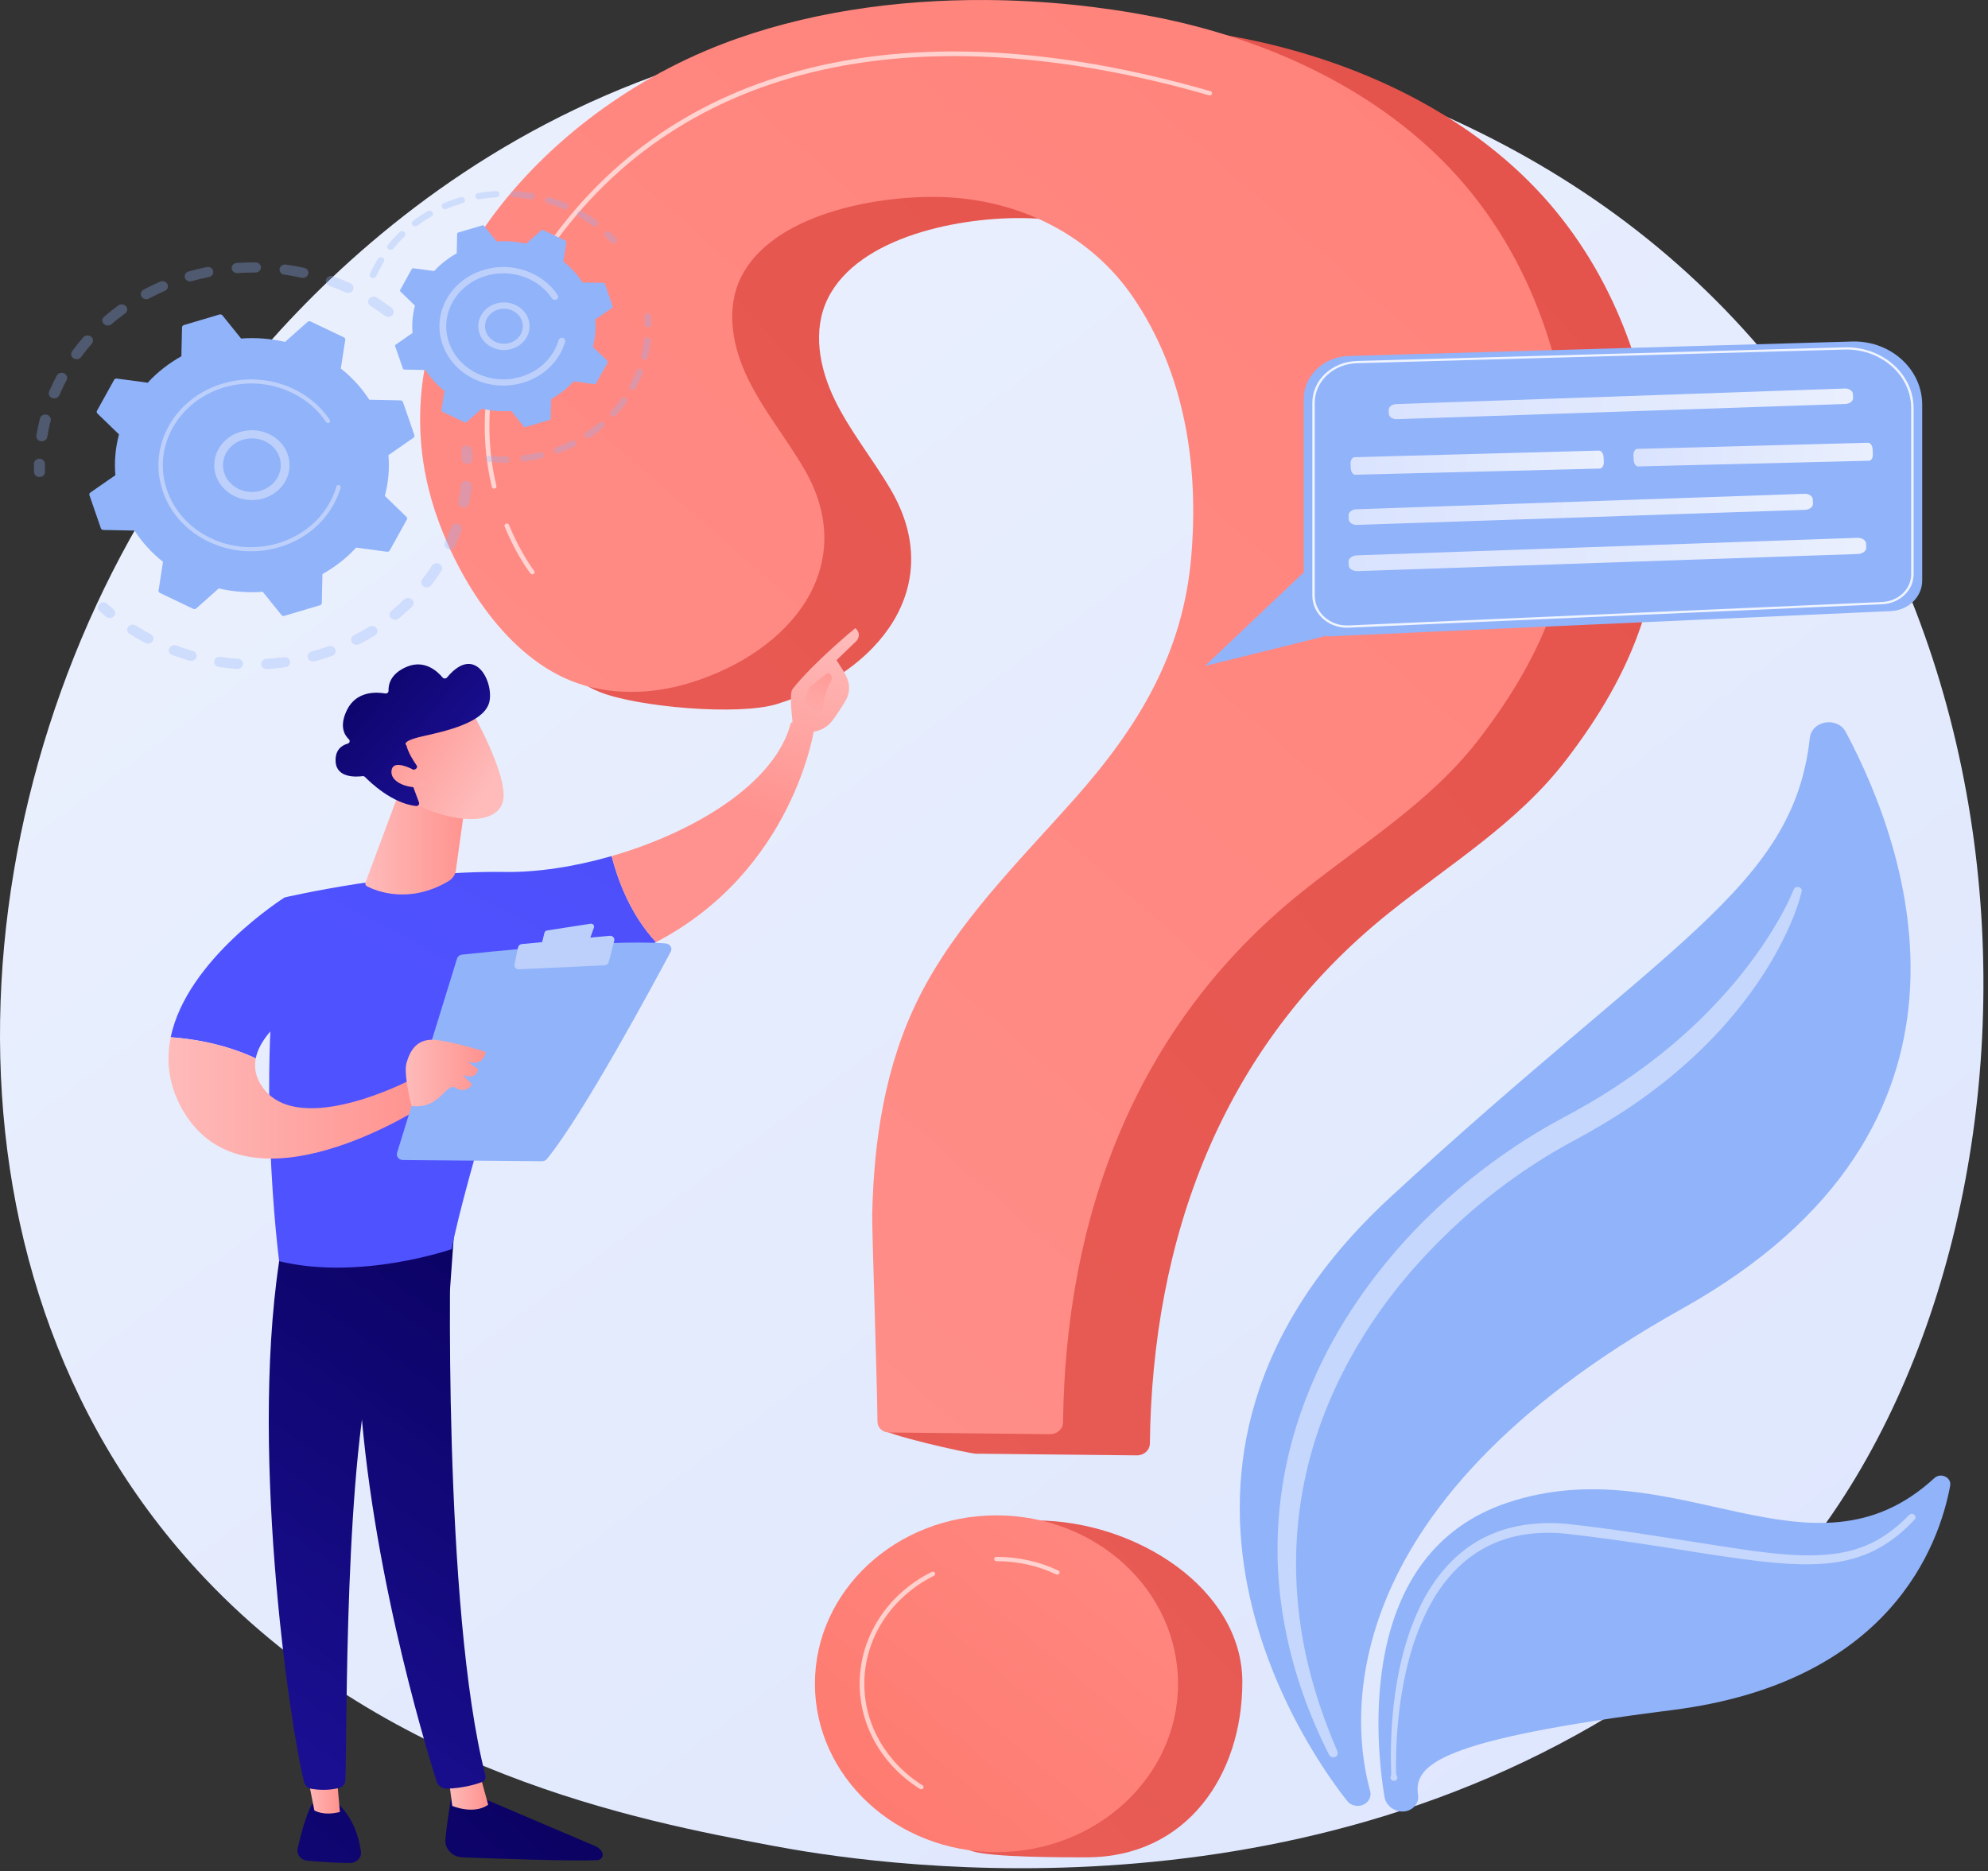 <svg xmlns="http://www.w3.org/2000/svg" width="273" height="257" viewBox="0 0 273 257" fill="none"><rect x="0" y="0" width="273" height="257" fill="#333333" stroke="none"/><path d="M240.802 220.866C235.209 226.327 229.917 229.849 225.735 232.632C176.587 265.339 118.432 255.805 106.072 253.477C87.821 250.039 52.541 243.393 27.035 215.573C-11.554 173.483 -5.545 107.172 24.387 63.399C29.862 55.392 58.783 10.953 117.565 3.826C153.139 -0.487 194.607 8.212 224.637 31.547C287.673 80.529 283.185 179.482 240.802 220.866Z" fill="url(#paint0_linear_514_16590)"></path><path d="M186.2 247.991C185.726 247.931 185.303 247.7 185.018 247.344C180.87 242.159 150.706 201.58 190.85 164.488C228.959 129.276 246.233 122.046 248.53 101.357C248.799 98.941 252.32 98.361 253.479 100.539C262.138 116.817 275.629 154.802 230.983 179.734C181.733 207.236 185.769 237.384 188.151 245.952C188.466 247.084 187.449 248.149 186.2 247.991Z" fill="#91B3FA"></path><path d="M192.309 248.762C191.188 248.621 190.3 247.819 190.128 246.783C188.952 239.726 186.065 213.359 207.009 206.367C230.064 198.67 248.678 218.585 265.626 202.997C266.518 202.177 268.017 202.892 267.804 204.04C266.295 212.183 259.577 231.043 229.684 234.838C197.688 238.9 194.087 242.304 194.733 246.527C194.933 247.829 193.714 248.94 192.309 248.762Z" fill="#91B3FA"></path><path opacity="0.47" d="M247.416 122.45C247.025 123.986 246.506 125.426 245.885 126.855C245.276 128.283 244.575 129.676 243.811 131.039C242.297 133.773 240.481 136.36 238.492 138.824C234.487 143.74 229.643 148.059 224.303 151.721C221.639 153.541 218.792 155.215 215.978 156.727C213.237 158.201 210.601 159.85 208.075 161.636C203.02 165.208 198.437 169.353 194.39 173.897C186.327 182.993 180.605 193.969 178.721 205.656C177.759 211.486 177.748 217.456 178.614 223.334C179.469 229.221 181.278 234.985 183.664 240.542C183.793 240.838 183.638 241.175 183.319 241.295C183.012 241.41 182.662 241.278 182.521 241.005C179.732 235.513 177.648 229.675 176.494 223.646C175.904 220.635 175.555 217.576 175.456 214.506C175.376 211.437 175.516 208.354 175.933 205.3C176.734 199.185 178.594 193.195 181.273 187.556C183.959 181.914 187.508 176.645 191.653 171.838C195.797 167.025 200.605 162.718 205.862 158.956C208.495 157.079 211.249 155.342 214.124 153.782C216.938 152.284 219.609 150.763 222.197 149.031C227.362 145.609 232.134 141.659 236.24 137.151C238.319 134.917 240.201 132.526 241.921 130.033C243.607 127.535 245.182 124.9 246.316 122.175L246.331 122.139C246.444 121.867 246.774 121.732 247.067 121.837C247.336 121.933 247.481 122.198 247.416 122.45Z" fill="white"></path><path opacity="0.47" d="M190.98 243.977C191.078 243.721 191.047 243.484 191.038 243.24L191.014 242.513L190.996 241.059C190.998 240.09 191.02 239.121 191.066 238.153C191.159 236.217 191.336 234.283 191.616 232.359C192.185 228.518 193.124 224.687 194.796 221.079C196.449 217.496 198.953 214.071 202.587 211.834C204.398 210.736 206.44 209.954 208.556 209.557C210.671 209.143 212.844 209.082 214.969 209.255C223.298 210.151 231.461 211.632 239.647 212.835C243.724 213.398 247.858 213.902 251.861 213.394C252.856 213.259 253.836 213.058 254.788 212.774C255.73 212.469 256.656 212.112 257.52 211.642C259.261 210.72 260.792 209.46 262.159 208.061L262.164 208.057C262.352 207.864 262.673 207.85 262.881 208.024C263.085 208.197 263.103 208.489 262.923 208.682C261.537 210.162 259.953 211.53 258.102 212.561C257.183 213.084 256.192 213.493 255.181 213.841C254.16 214.168 253.111 214.405 252.053 214.57C247.79 215.15 243.564 214.657 239.44 214.133C235.304 213.587 231.22 212.876 227.122 212.261C223.037 211.644 218.904 211.048 214.835 210.605C212.827 210.425 210.796 210.469 208.838 210.835C206.877 211.186 205.002 211.888 203.325 212.885C199.943 214.882 197.49 218.06 195.824 221.5C194.138 224.958 193.137 228.701 192.502 232.478C192.189 234.37 191.975 236.278 191.845 238.192C191.781 239.148 191.74 240.107 191.719 241.065L191.709 242.503L191.719 243.221C191.726 243.459 191.714 243.703 191.84 243.929C191.96 244.143 191.87 244.407 191.639 244.518C191.407 244.629 191.123 244.546 191.003 244.331C190.941 244.22 190.935 244.095 190.977 243.985L190.98 243.977Z" fill="white"></path><path d="M147.464 2.913C134.915 2.822 122.258 4.667 111.059 8.977C84.991 19.009 62.867 45.553 71.525 72.667C74.338 81.475 72.86 91.192 82.32 95.019C87.439 97.091 101.379 98.323 106.679 96.691C120.765 92.353 130.025 80.481 122.364 67.315C119.91 63.099 116.735 59.247 114.616 54.878C112.497 50.508 111.532 45.322 113.692 40.969C117.932 32.426 132.017 29.71 141.151 29.966C151.931 30.269 161.7 35.215 167.501 43.699C174.732 54.273 176.564 67.134 175.505 79.408C174.373 92.541 168.403 102.571 159.455 112.646C151.751 121.321 143.268 129.647 138.147 139.833C133.447 149.183 131.911 159.544 131.698 169.774C131.657 171.757 121.026 190.442 121.072 196.151C121.078 196.957 133.129 199.629 133.999 199.638C138.536 199.685 151.388 199.818 156.118 199.867C157.091 199.877 157.893 199.156 157.904 198.254C158.24 170.481 167.451 144.003 190.766 125.35C199.25 118.563 208.387 113.036 214.983 104.47C224.386 92.26 229.024 80.244 227.686 65.175C226.463 51.412 221.577 37.642 211.905 26.964C201.509 15.487 186.294 8.32 170.48 5.227C163.106 3.785 155.306 2.971 147.464 2.913Z" fill="url(#paint1_linear_514_16590)"></path><path d="M170.605 231.001C170.605 243.772 162.972 255.071 149.203 255.071C146.228 255.071 136.111 255.096 133.467 254.21C123.868 250.993 123.833 244.154 123.833 234.141C123.833 221.37 128.483 208.81 142.252 208.81C156.022 208.81 170.605 218.23 170.605 231.001Z" fill="url(#paint2_linear_514_16590)"></path><path d="M135.54 0.003C122.991 -0.089 110.334 1.757 99.135 6.067C73.067 16.099 50.944 42.643 59.601 69.757C62.414 78.564 68.916 89.651 78.377 93.479C83.496 95.55 89.455 95.413 94.755 93.781C108.842 89.443 118.101 77.571 110.44 64.405C107.986 60.189 104.811 56.337 102.692 51.968C100.574 47.598 99.608 42.411 101.768 38.059C106.008 29.516 120.093 26.8 129.227 27.056C140.008 27.359 149.776 32.304 155.578 40.788C162.808 51.362 164.64 64.224 163.582 76.498C162.449 89.631 156.479 99.661 147.531 109.736C139.827 118.41 131.344 126.737 126.224 136.922C121.523 146.273 119.987 156.634 119.775 166.864C119.733 168.846 120.453 189.552 120.499 195.26C120.505 196.067 121.206 196.718 122.075 196.727C126.612 196.775 139.464 196.908 144.194 196.957C145.167 196.967 145.969 196.246 145.98 195.343C146.317 167.571 155.527 141.092 178.843 122.44C187.326 115.653 196.463 110.126 203.06 101.56C212.462 89.35 217.101 77.334 215.762 62.265C214.539 48.502 209.653 34.732 199.981 24.054C189.585 12.577 174.37 5.41 158.556 2.317C151.182 0.875 143.382 0.061 135.54 0.003Z" fill="url(#paint3_linear_514_16590)"></path><path d="M136.84 254.355C150.61 254.355 161.772 244.002 161.772 231.231C161.772 218.46 150.61 208.107 136.84 208.107C123.071 208.107 111.908 218.46 111.908 231.231C111.908 244.002 123.071 254.355 136.84 254.355Z" fill="url(#paint4_linear_514_16590)"></path><path opacity="0.63" d="M67.853 67.101C67.707 67.101 67.574 67.007 67.541 66.868C65.794 59.551 65.537 48.093 74.238 35.058C82.729 22.335 94.641 13.822 109.641 9.756C125.676 5.409 144.714 6.339 166.227 12.522C166.395 12.57 166.49 12.737 166.438 12.893C166.385 13.05 166.205 13.138 166.037 13.089C124.707 1.211 92.299 9.124 74.781 35.37C66.195 48.235 66.444 59.53 68.166 66.74C68.204 66.9 68.095 67.058 67.923 67.094C67.9 67.098 67.876 67.101 67.853 67.101Z" fill="white"></path><path opacity="0.63" d="M73.098 78.874C73 78.874 72.903 78.831 72.84 78.752C72.764 78.656 70.967 76.353 69.296 72.298C69.234 72.145 69.316 71.974 69.481 71.915C69.645 71.857 69.831 71.933 69.894 72.086C71.532 76.061 73.338 78.379 73.357 78.402C73.461 78.534 73.429 78.72 73.287 78.816C73.23 78.855 73.164 78.874 73.098 78.874Z" fill="white"></path><path opacity="0.63" d="M145.183 216.244C145.134 216.244 145.085 216.233 145.039 216.211C142.484 215.01 139.725 214.4 136.84 214.4C136.664 214.4 136.521 214.267 136.521 214.103C136.521 213.939 136.664 213.807 136.84 213.807C139.827 213.807 142.683 214.438 145.328 215.682C145.486 215.756 145.548 215.935 145.469 216.081C145.412 216.184 145.3 216.244 145.183 216.244Z" fill="white"></path><path opacity="0.63" d="M126.515 245.731C126.454 245.731 126.391 245.714 126.337 245.68C121.15 242.43 118.054 237.029 118.054 231.231C118.054 224.804 121.849 218.919 127.958 215.873C128.114 215.795 128.308 215.85 128.392 215.994C128.475 216.139 128.417 216.319 128.262 216.396C122.36 219.338 118.693 225.023 118.693 231.231C118.693 236.831 121.685 242.049 126.695 245.188C126.841 245.28 126.88 245.464 126.781 245.6C126.719 245.685 126.618 245.731 126.515 245.731Z" fill="white"></path><g opacity="0.3"><path d="M53.906 43.262C53.643 43.563 53.168 43.609 52.844 43.366C52.215 42.893 51.554 42.439 50.881 42.016C50.54 41.801 50.448 41.374 50.671 41.055C50.674 41.051 50.676 41.048 50.679 41.044C50.913 40.724 51.382 40.64 51.727 40.857C52.436 41.303 53.132 41.781 53.794 42.278C54.097 42.505 54.16 42.906 53.952 43.202C53.938 43.223 53.923 43.243 53.906 43.262ZM47.448 40.164C46.719 39.83 45.967 39.522 45.213 39.248C44.826 39.107 44.634 38.701 44.786 38.341C44.94 37.98 45.376 37.804 45.764 37.945C46.557 38.233 47.349 38.558 48.116 38.909C48.49 39.08 48.643 39.5 48.459 39.846C48.445 39.871 48.43 39.896 48.414 39.919C48.209 40.212 47.795 40.323 47.448 40.164ZM41.427 38.146C40.638 37.972 39.831 37.827 39.028 37.716C38.616 37.659 38.332 37.303 38.393 36.921C38.455 36.539 38.839 36.275 39.251 36.332C40.096 36.449 40.946 36.601 41.777 36.785C42.182 36.875 42.432 37.252 42.336 37.628C42.315 37.708 42.28 37.782 42.235 37.847C42.066 38.088 41.746 38.217 41.427 38.146ZM35.07 37.428C34.258 37.422 33.436 37.448 32.627 37.506C32.211 37.535 31.849 37.247 31.817 36.862C31.785 36.477 32.096 36.141 32.511 36.111C33.363 36.05 34.228 36.022 35.083 36.029C35.499 36.032 35.834 36.348 35.831 36.734C35.829 36.873 35.785 37.001 35.709 37.109C35.574 37.303 35.337 37.43 35.07 37.428ZM28.699 38.042C27.907 38.202 27.112 38.397 26.335 38.619C25.937 38.733 25.514 38.527 25.391 38.157C25.268 37.788 25.491 37.396 25.889 37.282C26.707 37.048 27.544 36.843 28.377 36.675C28.784 36.592 29.186 36.831 29.275 37.209C29.32 37.399 29.276 37.588 29.17 37.739C29.066 37.889 28.901 38.001 28.699 38.042ZM22.633 39.947C21.898 40.267 21.169 40.619 20.466 40.995C20.105 41.189 19.644 41.074 19.436 40.739C19.228 40.404 19.351 39.976 19.712 39.783C20.452 39.387 21.22 39.016 21.993 38.68C22.37 38.516 22.819 38.667 22.996 39.017C23.111 39.244 23.083 39.499 22.945 39.696C22.871 39.801 22.765 39.89 22.633 39.947ZM5.628 60.6C5.216 60.543 4.933 60.186 4.995 59.804C5.122 59.021 5.288 58.233 5.488 57.461C5.586 57.085 5.993 56.854 6.398 56.944C6.803 57.034 7.053 57.412 6.956 57.788C6.766 58.521 6.608 59.269 6.487 60.013C6.47 60.115 6.431 60.208 6.374 60.289C6.218 60.512 5.931 60.643 5.628 60.6ZM17.177 43.051C16.538 43.513 15.912 44.007 15.318 44.519C15.012 44.782 14.535 44.766 14.251 44.483C13.968 44.2 13.987 43.758 14.291 43.494C14.917 42.955 15.575 42.434 16.249 41.947C16.578 41.709 17.052 41.764 17.308 42.069C17.511 42.31 17.516 42.637 17.346 42.88C17.302 42.944 17.245 43.002 17.177 43.051ZM7.172 54.672C6.785 54.53 6.594 54.123 6.747 53.764C7.06 53.028 7.412 52.294 7.792 51.583C7.975 51.236 8.429 51.096 8.803 51.267C9.176 51.439 9.329 51.859 9.144 52.205C8.783 52.88 8.448 53.578 8.151 54.278C8.132 54.322 8.108 54.364 8.081 54.403C7.89 54.676 7.511 54.796 7.172 54.672ZM12.606 47.206C12.095 47.79 11.604 48.401 11.147 49.024C10.913 49.344 10.444 49.427 10.099 49.209C9.759 48.995 9.668 48.568 9.891 48.25C9.893 48.246 9.896 48.242 9.9 48.237C10.38 47.581 10.897 46.938 11.435 46.324C11.698 46.024 12.173 45.978 12.497 46.222C12.799 46.45 12.861 46.849 12.654 47.146C12.639 47.166 12.623 47.187 12.606 47.206Z" fill="#91B3FA"></path><path d="M6.059 65.195C6.14 65.079 6.185 64.94 6.18 64.792C6.168 64.431 6.164 64.065 6.167 63.702C6.171 63.315 5.837 62.999 5.42 62.995C5.003 62.992 4.662 63.302 4.659 63.689C4.655 64.071 4.659 64.456 4.672 64.836C4.685 65.222 5.033 65.526 5.45 65.513C5.707 65.506 5.929 65.38 6.059 65.195Z" fill="#91B3FA"></path></g><g opacity="0.3"><path d="M15.703 84.565C15.901 84.281 15.854 83.899 15.576 83.665C15.287 83.423 14.999 83.171 14.72 82.917C14.423 82.646 13.945 82.65 13.653 82.926C13.36 83.203 13.366 83.645 13.663 83.916C13.957 84.183 14.26 84.448 14.564 84.703C14.873 84.962 15.35 84.94 15.629 84.653C15.657 84.625 15.681 84.595 15.703 84.565Z" fill="#91B3FA"></path><path d="M59.212 80.373C58.968 80.686 58.496 80.757 58.158 80.531C57.821 80.305 57.745 79.868 57.988 79.554C58.453 78.957 58.897 78.333 59.314 77.692C59.527 77.362 59.993 77.254 60.35 77.454C60.707 77.653 60.821 78.084 60.606 78.414C60.426 78.692 60.241 78.966 60.052 79.236C59.782 79.622 59.499 80.004 59.212 80.373ZM61.494 75.388C61.112 75.235 60.935 74.823 61.1 74.469C61.417 73.787 61.706 73.086 61.959 72.385C62.09 72.018 62.519 71.82 62.914 71.943C63.309 72.066 63.522 72.463 63.39 72.829C63.123 73.567 62.819 74.305 62.486 75.022C62.469 75.06 62.448 75.095 62.425 75.128C62.228 75.408 61.837 75.525 61.494 75.388ZM56.583 83.305C56.003 83.868 55.389 84.416 54.758 84.933C54.446 85.189 53.969 85.162 53.693 84.872C53.417 84.582 53.447 84.141 53.759 83.884C54.358 83.393 54.941 82.873 55.491 82.338C55.779 82.059 56.257 82.049 56.558 82.315C56.825 82.552 56.864 82.925 56.67 83.202C56.645 83.238 56.616 83.273 56.583 83.305ZM63.544 69.695C63.135 69.624 62.865 69.258 62.942 68.879C63.089 68.151 63.204 67.408 63.285 66.671C63.327 66.287 63.697 66.007 64.112 66.046C64.526 66.085 64.828 66.428 64.786 66.812C64.701 67.588 64.58 68.37 64.425 69.137C64.406 69.229 64.368 69.314 64.316 69.389C64.155 69.62 63.853 69.749 63.544 69.695ZM51.5 87.254C50.802 87.685 50.073 88.094 49.336 88.47C48.97 88.656 48.512 88.532 48.311 88.194C48.11 87.855 48.244 87.429 48.609 87.243C49.31 86.886 50.002 86.498 50.665 86.088C51.012 85.875 51.48 85.962 51.711 86.284C51.883 86.524 51.874 86.826 51.715 87.053C51.661 87.131 51.589 87.2 51.5 87.254ZM45.607 90.074C44.822 90.353 44.015 90.605 43.209 90.823C42.808 90.93 42.39 90.717 42.274 90.346C42.157 89.974 42.387 89.586 42.788 89.479C43.554 89.272 44.321 89.033 45.067 88.767C45.456 88.629 45.892 88.809 46.042 89.17C46.132 89.388 46.097 89.621 45.969 89.802C45.886 89.922 45.762 90.019 45.607 90.074ZM39.192 91.636C38.359 91.75 37.512 91.833 36.674 91.882C36.258 91.906 35.9 91.614 35.874 91.228C35.847 90.842 36.163 90.51 36.579 90.485C37.375 90.439 38.18 90.36 38.971 90.251C39.383 90.195 39.767 90.459 39.828 90.841C39.856 91.017 39.811 91.187 39.714 91.325C39.6 91.487 39.415 91.605 39.192 91.636ZM32.562 91.862C31.722 91.805 30.876 91.714 30.046 91.591C29.635 91.53 29.354 91.171 29.42 90.789C29.485 90.408 29.872 90.148 30.284 90.209C31.072 90.325 31.875 90.412 32.673 90.467C33.088 90.495 33.4 90.83 33.37 91.216C33.36 91.338 33.317 91.45 33.25 91.545C33.105 91.752 32.846 91.882 32.562 91.862ZM26.036 90.731C25.233 90.504 24.43 90.243 23.649 89.953C23.262 89.809 23.073 89.402 23.228 89.043C23.383 88.686 23.822 88.51 24.209 88.653C24.951 88.928 25.714 89.177 26.476 89.393C26.875 89.505 27.099 89.897 26.978 90.266C26.957 90.331 26.927 90.39 26.889 90.444C26.71 90.699 26.365 90.825 26.036 90.731ZM19.944 88.302C19.406 88.019 18.87 87.718 18.353 87.405C18.165 87.292 17.98 87.178 17.796 87.062C17.452 86.844 17.353 86.409 17.597 86.089C17.832 85.77 18.301 85.687 18.646 85.905C18.82 86.015 18.997 86.124 19.175 86.232C19.667 86.528 20.176 86.815 20.688 87.084C21.051 87.274 21.178 87.701 20.973 88.038C20.965 88.05 20.957 88.063 20.948 88.075C20.733 88.382 20.293 88.485 19.944 88.302Z" fill="#91B3FA"></path><path d="M64.797 63.388C64.879 63.272 64.924 63.131 64.918 62.982C64.903 62.603 64.879 62.218 64.847 61.836C64.815 61.451 64.452 61.163 64.037 61.193C63.621 61.223 63.311 61.559 63.343 61.945C63.373 62.307 63.396 62.673 63.41 63.033C63.425 63.419 63.775 63.721 64.192 63.707C64.447 63.698 64.668 63.573 64.797 63.388Z" fill="#91B3FA"></path></g><path d="M55.334 55.21C55.288 55.077 55.156 54.986 55.006 54.983L50.715 54.895C49.684 53.301 48.372 51.848 46.801 50.607L47.414 46.67C47.435 46.532 47.36 46.396 47.226 46.333L42.649 44.148C42.515 44.084 42.352 44.105 42.243 44.202L39.145 46.953C37.144 46.488 35.106 46.342 33.108 46.491L30.538 43.303C30.447 43.191 30.291 43.145 30.148 43.188L25.245 44.645C25.102 44.687 25.003 44.809 25 44.949L24.906 48.928C23.187 49.885 21.62 51.102 20.282 52.558L16.037 51.99C15.888 51.97 15.742 52.04 15.673 52.164L13.318 56.41C13.249 56.534 13.272 56.685 13.376 56.786L16.342 59.66C15.841 61.516 15.684 63.406 15.844 65.259L12.407 67.643C12.287 67.727 12.236 67.872 12.283 68.005L13.853 72.552C13.899 72.685 14.031 72.776 14.181 72.779L18.473 72.866C19.503 74.461 20.816 75.914 22.386 77.154L21.774 81.092C21.752 81.23 21.827 81.366 21.961 81.429L26.539 83.614C26.672 83.678 26.835 83.656 26.944 83.56L30.043 80.809C32.044 81.274 34.082 81.42 36.08 81.271L38.65 84.459C38.74 84.571 38.897 84.617 39.04 84.575L43.943 83.117C44.086 83.075 44.184 82.953 44.188 82.813L44.282 78.833C46.001 77.877 47.568 76.66 48.905 75.204L53.15 75.772C53.299 75.791 53.445 75.722 53.514 75.597L55.87 71.352C55.939 71.228 55.915 71.077 55.811 70.976L52.846 68.102C53.346 66.246 53.504 64.356 53.343 62.503L56.78 60.119C56.901 60.035 56.951 59.89 56.905 59.757L55.334 55.21Z" fill="#91B3FA"></path><path d="M38.475 67.055C36.588 69.04 33.311 69.231 31.171 67.481C30.134 66.633 29.515 65.462 29.428 64.182C29.342 62.903 29.797 61.668 30.712 60.707C32.599 58.722 35.875 58.531 38.015 60.281C39.962 61.873 40.309 64.532 38.934 66.494C38.798 66.688 38.645 66.876 38.475 67.055ZM30.633 64.112C30.7 65.093 31.174 65.991 31.969 66.641C33.61 67.983 36.123 67.837 37.569 66.315C39.017 64.793 38.858 62.462 37.217 61.12C35.576 59.779 33.064 59.925 31.617 61.447C31.486 61.585 31.367 61.73 31.261 61.882C30.8 62.54 30.579 63.315 30.633 64.112Z" fill="#BDD0FB"></path><path d="M45.144 70.353C45.38 70.016 45.599 69.666 45.8 69.304C45.863 69.191 45.924 69.075 45.984 68.96C46.276 68.388 46.519 67.796 46.708 67.193C46.711 67.185 46.714 67.177 46.716 67.168C46.723 67.145 46.731 67.122 46.738 67.098C46.752 67.053 46.765 67.007 46.778 66.962C46.813 66.841 46.758 66.719 46.652 66.654C46.626 66.638 46.597 66.626 46.565 66.618C46.404 66.578 46.239 66.667 46.196 66.816C45.973 67.584 45.659 68.335 45.263 69.048C43.298 72.59 39.572 74.754 35.583 75.096C33.364 75.287 31.064 74.913 28.94 73.899C28.567 73.722 28.207 73.528 27.861 73.319C25.529 71.913 23.804 69.824 22.944 67.334C21.956 64.475 22.228 61.429 23.709 58.76C26.77 53.246 34.09 51.072 40.033 53.908C40.399 54.083 40.755 54.275 41.098 54.482C42.585 55.379 43.844 56.567 44.781 57.967C44.805 58.003 44.836 58.032 44.872 58.053C44.967 58.111 45.093 58.116 45.196 58.057C45.337 57.975 45.382 57.803 45.293 57.671C44.31 56.202 42.988 54.954 41.427 54.012C41.067 53.795 40.693 53.594 40.309 53.411C34.07 50.432 26.382 52.719 23.173 58.503C21.617 61.306 21.332 64.503 22.369 67.505C23.272 70.118 25.083 72.312 27.531 73.788C27.895 74.007 28.273 74.21 28.663 74.397C31.686 75.84 35.132 76.104 38.369 75.142C41.187 74.305 43.553 72.624 45.144 70.353Z" fill="#BDD0FB"></path><g opacity="0.3"><path d="M84.652 33.227C84.762 33.07 84.753 32.859 84.615 32.71C84.357 32.432 84.087 32.157 83.812 31.893C83.633 31.721 83.338 31.717 83.153 31.883C82.967 32.048 82.963 32.322 83.142 32.494C83.404 32.745 83.662 33.008 83.908 33.273C84.075 33.454 84.369 33.475 84.565 33.32C84.6 33.292 84.629 33.261 84.652 33.227Z" fill="#91B3FA"></path><path d="M82.052 30.949C81.89 31.135 81.597 31.164 81.396 31.014C80.89 30.637 80.357 30.279 79.813 29.95C79.698 29.881 79.582 29.813 79.465 29.745C79.246 29.62 79.179 29.353 79.315 29.15C79.451 28.963 79.737 28.885 79.957 29.011C80.079 29.082 80.201 29.153 80.321 29.225C80.892 29.57 81.45 29.945 81.981 30.341C82.168 30.481 82.208 30.729 82.079 30.913C82.071 30.925 82.061 30.937 82.052 30.949ZM77.381 28.704C76.667 28.397 75.925 28.129 75.177 27.906C74.932 27.833 74.797 27.59 74.876 27.363C74.954 27.137 75.217 27.01 75.462 27.083C76.246 27.316 77.023 27.598 77.773 27.919C78.006 28.02 78.108 28.276 78 28.493C77.991 28.512 77.98 28.53 77.968 28.548C77.843 28.725 77.594 28.795 77.381 28.704ZM72.883 27.367C72.11 27.233 71.32 27.142 70.534 27.097C70.278 27.082 70.082 26.877 70.098 26.639C70.114 26.4 70.335 26.219 70.592 26.234C71.416 26.281 72.245 26.377 73.055 26.518C73.308 26.562 73.475 26.788 73.427 27.022C73.415 27.079 73.392 27.132 73.36 27.178C73.26 27.32 73.074 27.401 72.883 27.367ZM68.168 27.097C67.382 27.142 66.591 27.233 65.82 27.367C65.567 27.411 65.323 27.257 65.276 27.022C65.229 26.788 65.395 26.562 65.648 26.518C66.457 26.377 67.286 26.282 68.11 26.234C68.367 26.22 68.588 26.401 68.604 26.639C68.61 26.735 68.582 26.826 68.53 26.901C68.452 27.012 68.321 27.088 68.168 27.097ZM63.524 27.903C62.774 28.124 62.032 28.39 61.318 28.694C61.084 28.793 60.807 28.698 60.7 28.481C60.592 28.264 60.695 28.007 60.929 27.908C61.678 27.589 62.456 27.31 63.242 27.078C63.487 27.006 63.749 27.132 63.827 27.36C63.871 27.488 63.847 27.621 63.774 27.726C63.717 27.807 63.631 27.871 63.524 27.903ZM59.232 29.729C58.563 30.112 57.914 30.538 57.302 30.995C57.102 31.144 56.808 31.115 56.647 30.929C56.486 30.743 56.518 30.471 56.718 30.321C57.36 29.842 58.041 29.396 58.743 28.994C58.962 28.868 59.249 28.931 59.384 29.134C59.482 29.281 59.474 29.461 59.378 29.597C59.342 29.649 59.293 29.694 59.232 29.729ZM55.554 32.473C55.009 32.995 54.491 33.556 54.017 34.14C53.861 34.331 53.569 34.369 53.364 34.225C53.158 34.082 53.12 33.813 53.272 33.62C53.77 33.007 54.312 32.419 54.885 31.871C55.064 31.7 55.359 31.695 55.544 31.861C55.706 32.008 55.729 32.237 55.61 32.407C55.594 32.43 55.575 32.452 55.554 32.473ZM51.046 38.166C50.809 38.073 50.698 37.819 50.799 37.6C51.077 36.991 51.395 36.386 51.744 35.803C51.797 35.714 51.85 35.627 51.905 35.539C52.026 35.33 52.319 35.261 52.542 35.382C52.764 35.501 52.84 35.765 52.712 35.972C52.66 36.054 52.61 36.137 52.56 36.221C52.225 36.779 51.922 37.356 51.657 37.937C51.646 37.96 51.633 37.983 51.618 38.004C51.497 38.176 51.257 38.249 51.046 38.166Z" fill="#91B3FA"></path></g><g opacity="0.3"><path d="M86.061 55.258C85.61 55.885 85.113 56.49 84.586 57.06C84.418 57.24 84.124 57.261 83.928 57.106C83.733 56.95 83.714 56.677 83.879 56.496C84.382 55.953 84.856 55.375 85.286 54.778C85.429 54.579 85.719 54.526 85.933 54.658C86.145 54.79 86.203 55.055 86.065 55.253C86.064 55.255 86.062 55.257 86.061 55.258ZM86.667 53.494C86.437 53.386 86.346 53.126 86.462 52.913C86.812 52.272 87.124 51.606 87.388 50.931C87.477 50.709 87.744 50.592 87.986 50.673C88.228 50.755 88.352 51.003 88.264 51.227C87.987 51.934 87.66 52.633 87.293 53.304C87.285 53.318 87.277 53.331 87.268 53.344C87.14 53.527 86.881 53.595 86.667 53.494ZM82.883 58.683C82.282 59.19 81.642 59.667 80.981 60.101C80.771 60.239 80.48 60.193 80.332 59.998C80.183 59.803 80.233 59.534 80.442 59.395C81.073 58.981 81.683 58.526 82.257 58.043C82.448 57.883 82.742 57.896 82.915 58.072C83.061 58.221 83.074 58.438 82.961 58.598C82.94 58.629 82.914 58.657 82.883 58.683ZM88.398 49.38C88.148 49.326 87.991 49.094 88.049 48.861C88.223 48.162 88.352 47.446 88.432 46.732C88.46 46.495 88.689 46.322 88.944 46.347C89.2 46.372 89.386 46.584 89.359 46.822C89.275 47.57 89.14 48.322 88.957 49.056C88.945 49.106 88.923 49.153 88.894 49.194C88.79 49.342 88.594 49.422 88.398 49.38ZM78.909 61.293C78.195 61.65 77.45 61.97 76.695 62.245C76.456 62.332 76.185 62.222 76.091 62C75.997 61.777 76.115 61.526 76.355 61.44C77.076 61.178 77.786 60.873 78.466 60.532C78.693 60.419 78.975 60.497 79.097 60.707C79.181 60.851 79.168 61.02 79.078 61.148C79.037 61.207 78.98 61.257 78.909 61.293ZM74.374 62.943C73.588 63.131 72.782 63.277 71.979 63.376C71.724 63.407 71.49 63.241 71.456 63.005C71.422 62.768 71.601 62.55 71.856 62.519C72.622 62.424 73.391 62.285 74.141 62.105C74.391 62.046 74.645 62.185 74.709 62.416C74.743 62.538 74.717 62.661 74.648 62.76C74.587 62.847 74.492 62.914 74.374 62.943ZM69.544 63.538C68.731 63.546 67.911 63.508 67.106 63.425C66.85 63.399 66.666 63.185 66.694 62.948C66.723 62.711 66.953 62.54 67.209 62.566C67.977 62.645 68.759 62.682 69.534 62.673C69.791 62.671 70.002 62.862 70.005 63.101C70.006 63.189 69.978 63.272 69.93 63.341C69.848 63.458 69.706 63.536 69.544 63.538Z" fill="#91B3FA"></path><path d="M89.389 44.782C89.439 44.713 89.466 44.629 89.464 44.539C89.457 44.169 89.438 43.798 89.407 43.435C89.387 43.198 89.163 43.019 88.906 43.038C88.65 43.057 88.459 43.264 88.478 43.502C88.507 43.848 88.525 44.203 88.533 44.555C88.537 44.794 88.75 44.984 89.007 44.979C89.168 44.977 89.308 44.899 89.389 44.782Z" fill="#91B3FA"></path></g><path d="M83.079 38.999C83.048 38.91 82.96 38.849 82.86 38.847L79.989 38.788C79.299 37.721 78.421 36.749 77.37 35.919L77.779 33.284C77.794 33.191 77.743 33.101 77.654 33.058L74.591 31.596C74.501 31.553 74.392 31.568 74.32 31.632L72.246 33.473C70.907 33.162 69.544 33.065 68.207 33.164L66.487 31.031C66.426 30.956 66.322 30.925 66.226 30.954L62.945 31.929C62.849 31.957 62.783 32.039 62.781 32.132L62.718 34.795C61.568 35.435 60.519 36.249 59.624 37.224L56.784 36.844C56.684 36.831 56.586 36.877 56.54 36.961L54.964 39.801C54.917 39.884 54.933 39.985 55.003 40.053L56.987 41.976C56.652 43.218 56.547 44.483 56.654 45.723L54.354 47.318C54.274 47.374 54.24 47.471 54.271 47.56L55.322 50.603C55.353 50.692 55.441 50.753 55.542 50.755L58.413 50.813C59.103 51.88 59.981 52.853 61.032 53.683L60.622 56.317C60.608 56.41 60.658 56.501 60.748 56.543L63.811 58.005C63.9 58.048 64.009 58.033 64.082 57.969L66.155 56.128C67.494 56.439 68.858 56.537 70.195 56.437L71.915 58.57C71.975 58.645 72.08 58.676 72.176 58.648L75.456 57.673C75.552 57.644 75.618 57.562 75.62 57.469L75.683 54.806C76.834 54.166 77.882 53.352 78.777 52.377L81.618 52.757C81.717 52.771 81.815 52.724 81.861 52.641L83.438 49.8C83.484 49.717 83.468 49.616 83.398 49.548L81.414 47.625C81.749 46.383 81.854 45.119 81.747 43.879L84.047 42.283C84.128 42.227 84.161 42.13 84.13 42.041L83.079 38.999Z" fill="#91B3FA"></path><path d="M71.845 46.963C71.222 47.618 70.362 48.009 69.422 48.064C68.482 48.119 67.576 47.831 66.87 47.253C65.412 46.061 65.272 43.995 66.557 42.638C67.843 41.286 70.074 41.156 71.531 42.348C72.238 42.926 72.659 43.724 72.719 44.595C72.767 45.304 72.57 45.992 72.161 46.577C72.067 46.711 71.961 46.84 71.845 46.963ZM67.486 46.605C68.005 47.029 68.672 47.241 69.364 47.201C70.055 47.161 70.688 46.873 71.146 46.391C71.603 45.909 71.832 45.291 71.788 44.65C71.745 44.009 71.435 43.422 70.915 42.997C69.843 42.12 68.201 42.216 67.256 43.21C67.171 43.3 67.094 43.394 67.025 43.491C66.337 44.474 66.51 45.807 67.486 46.605Z" fill="#BDD0FB"></path><path d="M76.487 49.258C76.647 49.029 76.797 48.79 76.935 48.542C77.209 48.049 77.428 47.53 77.589 46.998C77.596 46.974 77.603 46.95 77.61 46.926C77.664 46.74 77.579 46.551 77.414 46.451C77.374 46.427 77.329 46.408 77.281 46.396C77.032 46.334 76.777 46.471 76.71 46.701C76.565 47.199 76.362 47.685 76.106 48.146L76.106 48.146C76.092 48.171 76.078 48.197 76.064 48.221C75.447 49.306 74.563 50.207 73.491 50.869C72.91 51.229 72.272 51.517 71.591 51.726C71.586 51.728 71.58 51.729 71.575 51.731C71.558 51.736 71.541 51.742 71.524 51.746C69.528 52.339 67.402 52.176 65.539 51.287C65.298 51.172 65.065 51.046 64.84 50.911C63.331 50.001 62.214 48.648 61.657 47.036C61.018 45.185 61.194 43.214 62.153 41.486C63.112 39.759 64.74 38.479 66.735 37.886C68.731 37.292 70.857 37.456 72.72 38.345C72.957 38.458 73.188 38.582 73.409 38.716C74.373 39.297 75.188 40.066 75.794 40.972C75.831 41.028 75.88 41.073 75.936 41.106C76.082 41.195 76.277 41.203 76.435 41.111C76.653 40.985 76.721 40.719 76.585 40.516C75.907 39.502 74.995 38.641 73.918 37.992C73.669 37.842 73.412 37.703 73.147 37.577C71.062 36.581 68.684 36.399 66.451 37.062C64.218 37.726 62.396 39.155 61.324 41.09C60.251 43.024 60.054 45.229 60.77 47.3C61.393 49.104 62.642 50.617 64.331 51.635C64.582 51.786 64.843 51.927 65.112 52.055C69.149 53.982 74.064 52.715 76.487 49.258Z" fill="#BDD0FB"></path><path d="M179.031 78.599L165.479 91.456L181.735 87.429L179.031 78.599Z" fill="#91B3FA"></path><path d="M259.666 83.921L182.664 87.387C180.686 87.476 179.03 86.013 179.03 84.177V54.795C179.03 51.601 181.765 48.985 185.207 48.886L254.605 46.894C259.773 46.894 263.963 50.78 263.963 55.573V79.737C263.963 81.972 262.072 83.812 259.666 83.921Z" fill="#91B3FA"></path><path opacity="0.85" d="M184.968 86.207C183.741 86.207 182.585 85.778 181.69 84.987C180.739 84.145 180.215 83.01 180.215 81.791V55.309C180.215 52.188 182.912 49.668 186.357 49.572L253.55 47.69C258.643 47.69 262.782 51.438 262.782 56.045V78.876C262.782 81.073 260.885 82.877 258.462 82.984L185.201 86.202C185.123 86.205 185.046 86.207 184.968 86.207ZM253.555 47.999L186.366 49.881C183.104 49.973 180.549 52.357 180.549 55.309V81.791C180.549 82.925 181.036 83.98 181.92 84.762C182.805 85.545 183.963 85.948 185.185 85.892L258.447 82.674C260.691 82.576 262.448 80.907 262.448 78.876V56.045C262.448 51.609 258.459 47.999 253.555 47.999Z" fill="white"></path><path d="M253.33 53.356L191.757 55.494C191.153 55.515 190.677 55.886 190.697 56.322L190.72 56.824C190.74 57.255 191.238 57.586 191.837 57.566L253.411 55.48C254.016 55.459 254.493 55.088 254.473 54.652L254.447 54.098C254.428 53.667 253.928 53.336 253.33 53.356Z" fill="url(#paint5_linear_514_16590)"></path><path d="M247.82 67.814L186.247 69.941C185.643 69.961 185.167 70.346 185.188 70.797L185.212 71.317C185.233 71.763 185.732 72.107 186.33 72.087L247.905 70.014C248.51 69.994 248.986 69.609 248.966 69.158L248.939 68.584C248.919 68.137 248.419 67.793 247.82 67.814Z" fill="url(#paint6_linear_514_16590)"></path><path d="M255.014 73.862L186.374 76.266C185.7 76.289 185.168 76.679 185.189 77.135L185.213 77.66C185.234 78.111 185.789 78.456 186.456 78.433L255.098 76.083C255.773 76.06 256.305 75.67 256.284 75.214L256.258 74.635C256.237 74.184 255.681 73.839 255.014 73.862Z" fill="url(#paint7_linear_514_16590)"></path><path d="M219.571 61.88L186.012 62.788C185.682 62.796 185.436 63.216 185.463 63.722L185.494 64.306C185.521 64.807 185.805 65.204 186.131 65.196L219.694 64.349C220.024 64.341 220.271 63.921 220.244 63.414L220.209 62.77C220.183 62.269 219.898 61.871 219.571 61.88Z" fill="url(#paint8_linear_514_16590)"></path><path d="M256.55 60.804L224.829 61.648C224.518 61.656 224.287 62.075 224.314 62.581L224.345 63.165C224.372 63.666 224.642 64.064 224.95 64.056L256.674 63.273C256.986 63.265 257.217 62.846 257.19 62.34L257.156 61.696C257.129 61.194 256.858 60.796 256.55 60.804Z" fill="url(#paint9_linear_514_16590)"></path><path d="M62.115 245.979C62.115 245.979 61.48 249.312 61.169 252.61C61.047 253.9 62.119 255.019 63.513 255.073C68.25 255.256 78.382 255.612 82.017 255.461C82.564 255.439 82.921 254.92 82.719 254.448C82.549 254.053 82.223 253.734 81.806 253.556L65.07 246.422L62.115 245.979Z" fill="url(#paint10_linear_514_16590)"></path><path d="M61.594 244.021L62.104 248.007C62.104 248.007 65.035 249.273 67.038 247.847L65.823 243.405L61.594 244.021Z" fill="url(#paint11_linear_514_16590)"></path><path d="M61.977 169.077C61.757 170.118 60.795 221.025 66.662 243.839C66.758 244.211 66.554 244.595 66.172 244.739C65.273 245.08 63.508 245.574 61.394 245.64C60.739 245.66 60.153 245.266 59.968 244.683C58.291 239.39 50.255 212.87 49.206 187.537C48.035 159.23 49.206 186.573 49.206 186.573L49.893 169.075L61.977 169.077Z" fill="url(#paint12_linear_514_16590)"></path><path d="M42.863 247.718C42.863 247.718 41.853 249.4 40.874 253.871C40.698 254.678 41.306 255.451 42.19 255.531C43.754 255.674 46.162 255.857 48.09 255.845C48.98 255.84 49.673 255.121 49.566 254.303C49.353 252.671 48.687 249.994 46.631 247.907L42.863 247.718Z" fill="url(#paint13_linear_514_16590)"></path><path d="M41.975 242.59L43.166 248.619C43.166 248.619 44.344 249.431 46.675 248.842L46.106 242.356L41.975 242.59Z" fill="url(#paint14_linear_514_16590)"></path><path d="M38.756 170.639C33.958 197.499 39.797 237.024 41.767 244.76C41.887 245.233 42.299 245.596 42.817 245.676C43.696 245.811 45.143 245.921 46.57 245.537C47.062 245.405 47.407 244.993 47.427 244.519C47.691 238.264 47.216 199.869 51.687 184.694C51.913 183.925 52.419 183.255 53.12 182.793L61.798 177.071L62.463 167.822L38.756 170.639Z" fill="url(#paint15_linear_514_16590)"></path><path d="M69.331 119.747C54.951 119.526 39.085 123.249 39.085 123.249C34.798 146.446 38.335 173.202 38.335 173.202C49.468 175.91 62.026 171.547 62.026 171.547C63.876 161.851 72.509 134.564 72.509 134.564C79.535 133.755 85.323 131.875 90.09 129.389C86.454 125.48 84.74 120.507 83.996 117.567C78.911 119.032 73.767 119.815 69.331 119.747Z" fill="url(#paint16_linear_514_16590)"></path><path d="M111.807 100.102C110.394 98.519 108.606 99.268 108.606 99.268C106.49 107.559 95.394 114.281 83.995 117.567C84.74 120.507 86.454 125.48 90.089 129.389C109.007 119.523 111.807 100.102 111.807 100.102Z" fill="url(#paint17_linear_514_16590)"></path><path d="M111.464 100.504C111.612 100.94 109.9 101.603 108.892 99.821C108.857 98.967 108.297 95.307 108.847 94.611C111.779 90.904 117.462 86.258 117.462 86.258C118.422 87.137 117.631 88.001 117.631 88.001L114.874 90.664C115.451 91.631 116.154 92.447 116.484 93.616C116.733 94.501 116.58 95.447 116.098 96.253C115.614 97.061 114.954 98.113 114.33 98.935C113.149 100.492 111.464 100.504 111.464 100.504Z" fill="url(#paint18_linear_514_16590)"></path><path d="M113.668 92.393L111.156 94.368L110.367 96.335L112.607 98.64C112.607 98.64 113.36 94.737 113.92 93.893C114.48 93.048 114.19 92.64 113.668 92.393Z" fill="url(#paint19_linear_514_16590)"></path><path d="M44.6 136.163L39.084 123.249C39.084 123.249 25.652 131.713 23.443 142.445C25.981 142.619 30.599 143.231 35.12 145.348C36.113 140.28 44.6 136.163 44.6 136.163Z" fill="url(#paint20_linear_514_16590)"></path><path d="M56.338 148.315C56.338 148.315 41.257 156.22 36.169 149.47C35.113 148.069 34.86 146.676 35.12 145.348C30.6 143.231 25.982 142.619 23.444 142.445C22.778 145.681 23.13 149.122 25.18 152.6C34.093 167.722 58.334 151.764 58.334 151.764L56.338 148.315Z" fill="url(#paint21_linear_514_16590)"></path><path d="M54.526 158.315L62.757 131.657C62.85 131.355 63.128 131.134 63.465 131.098C64.957 130.936 69.277 130.483 74.266 130.092C80.276 129.62 87.254 129.238 91.424 129.563C92.017 129.61 92.376 130.191 92.112 130.686C89.74 135.136 79.986 153.236 75.101 159.166C74.939 159.362 74.689 159.477 74.423 159.475L55.327 159.31C54.771 159.305 54.373 158.811 54.526 158.315Z" fill="#91B3FA"></path><path d="M75.12 127.781L81.088 126.859C81.405 126.809 81.666 127.091 81.565 127.375L80.974 129.035C80.922 129.18 80.787 129.284 80.624 129.304L74.882 130.016C74.585 130.052 74.34 129.802 74.408 129.531L74.774 128.082C74.813 127.926 74.95 127.807 75.12 127.781Z" fill="#BDD0FB"></path><path d="M70.651 132.466L71.143 130.091C71.192 129.853 71.404 129.673 71.665 129.648L83.717 128.514C84.122 128.476 84.447 128.821 84.352 129.189L83.586 132.148C83.524 132.385 83.302 132.556 83.04 132.568L71.263 133.118C70.879 133.136 70.579 132.816 70.651 132.466Z" fill="#BDD0FB"></path><path d="M56.514 151.875C56.514 151.875 55.367 147.502 55.83 145.951C56.292 144.4 57.188 142.405 60.175 142.848C63.161 143.292 66.685 144.459 66.685 144.459C66.685 144.459 66.507 146.479 64.237 145.827L65.644 146.838C65.644 146.838 65.443 148.455 63.526 147.591L64.835 148.931C64.835 148.931 64.011 150.259 62.601 149.407C61.19 148.555 60.514 152.401 56.514 151.875Z" fill="url(#paint22_linear_514_16590)"></path><path d="M54.766 108.919L50.191 121.191C50.115 121.395 50.205 121.62 50.408 121.724C51.655 122.364 56.149 124.212 61.564 121.028C62.128 120.696 62.512 120.155 62.598 119.541L64.079 108.919H54.766V108.919Z" fill="url(#paint23_linear_514_16590)"></path><path d="M64.721 97.554C64.721 97.554 69.745 106.326 69.101 109.87C68.457 113.413 62.23 113.159 56.793 110.281L52.993 100.809L64.721 97.554Z" fill="url(#paint24_linear_514_16590)"></path><path d="M57.034 105.629C57.255 105.539 57.336 105.288 57.204 105.1C56.801 104.53 56.047 103.366 55.806 102.347C55.806 102.347 54.903 101.811 58.105 101.1C61.307 100.389 66.082 99.286 67.086 96.758C68.064 94.293 65.493 88.095 61.391 93.034C61.235 93.221 60.929 93.225 60.773 93.037C60.101 92.226 58.333 90.541 55.879 91.562C53.582 92.518 53.323 94.079 53.354 94.866C53.364 95.097 53.141 95.278 52.895 95.234C51.734 95.029 48.947 94.852 47.646 97.504C46.575 99.688 47.271 100.924 47.905 101.529C48.111 101.725 48.021 102.048 47.739 102.127C46.976 102.344 45.99 102.944 46.089 104.603C46.225 106.896 48.989 106.694 49.776 106.589C49.905 106.572 50.035 106.613 50.122 106.703C50.797 107.395 53.837 110.336 57.127 110.69C57.412 110.721 57.633 110.46 57.54 110.209L56.116 106.37C56.05 106.191 56.142 105.996 56.328 105.919L57.034 105.629Z" fill="url(#paint25_linear_514_16590)"></path><path d="M57.606 106.174C57.606 106.174 54.028 103.898 53.767 105.815C53.505 107.732 56.988 108.592 58.713 107.877L57.606 106.174Z" fill="url(#paint26_linear_514_16590)"></path><defs><linearGradient id="paint0_linear_514_16590" x1="307.789" y1="331.477" x2="86.14" y2="34.684" gradientUnits="userSpaceOnUse"><stop stop-color="#DAE3FE"></stop><stop offset="1" stop-color="#E9EFFD"></stop></linearGradient><linearGradient id="paint1_linear_514_16590" x1="483.392" y1="-173.94" x2="7.101" y2="263.769" gradientUnits="userSpaceOnUse"><stop stop-color="#E1473D"></stop><stop offset="1" stop-color="#E9605A"></stop></linearGradient><linearGradient id="paint2_linear_514_16590" x1="557.61" y1="-93.182" x2="81.318" y2="344.528" gradientUnits="userSpaceOnUse"><stop stop-color="#E1473D"></stop><stop offset="1" stop-color="#E9605A"></stop></linearGradient><linearGradient id="paint3_linear_514_16590" x1="8.356" y1="208.98" x2="415.159" y2="-255.485" gradientUnits="userSpaceOnUse"><stop stop-color="#FF928E"></stop><stop offset="1" stop-color="#FE7062"></stop></linearGradient><linearGradient id="paint4_linear_514_16590" x1="187.987" y1="178.812" x2="96.046" y2="288.349" gradientUnits="userSpaceOnUse"><stop stop-color="#FF928E"></stop><stop offset="1" stop-color="#FE7062"></stop></linearGradient><linearGradient id="paint5_linear_514_16590" x1="190.696" y1="55.461" x2="254.474" y2="55.461" gradientUnits="userSpaceOnUse"><stop stop-color="#DAE3FE"></stop><stop offset="1" stop-color="#E9EFFD"></stop></linearGradient><linearGradient id="paint6_linear_514_16590" x1="185.188" y1="69.95" x2="248.966" y2="69.95" gradientUnits="userSpaceOnUse"><stop stop-color="#DAE3FE"></stop><stop offset="1" stop-color="#E9EFFD"></stop></linearGradient><linearGradient id="paint7_linear_514_16590" x1="185.188" y1="76.147" x2="256.285" y2="76.147" gradientUnits="userSpaceOnUse"><stop stop-color="#DAE3FE"></stop><stop offset="1" stop-color="#E9EFFD"></stop></linearGradient><linearGradient id="paint8_linear_514_16590" x1="185.461" y1="63.538" x2="220.246" y2="63.538" gradientUnits="userSpaceOnUse"><stop stop-color="#DAE3FE"></stop><stop offset="1" stop-color="#E9EFFD"></stop></linearGradient><linearGradient id="paint9_linear_514_16590" x1="224.311" y1="62.43" x2="257.192" y2="62.43" gradientUnits="userSpaceOnUse"><stop stop-color="#DAE3FE"></stop><stop offset="1" stop-color="#E9EFFD"></stop></linearGradient><linearGradient id="paint10_linear_514_16590" x1="81.487" y1="241.373" x2="25.16" y2="307.432" gradientUnits="userSpaceOnUse"><stop stop-color="#09005D"></stop><stop offset="1" stop-color="#1A0F91"></stop></linearGradient><linearGradient id="paint11_linear_514_16590" x1="61.594" y1="245.965" x2="67.038" y2="245.965" gradientUnits="userSpaceOnUse"><stop stop-color="#FEBBBA"></stop><stop offset="1" stop-color="#FF928E"></stop></linearGradient><linearGradient id="paint12_linear_514_16590" x1="86.313" y1="171.45" x2="39.127" y2="240.404" gradientUnits="userSpaceOnUse"><stop stop-color="#09005D"></stop><stop offset="1" stop-color="#1A0F91"></stop></linearGradient><linearGradient id="paint13_linear_514_16590" x1="67.739" y1="229.65" x2="11.411" y2="295.708" gradientUnits="userSpaceOnUse"><stop stop-color="#09005D"></stop><stop offset="1" stop-color="#1A0F91"></stop></linearGradient><linearGradient id="paint14_linear_514_16590" x1="41.975" y1="245.706" x2="46.675" y2="245.706" gradientUnits="userSpaceOnUse"><stop stop-color="#FEBBBA"></stop><stop offset="1" stop-color="#FF928E"></stop></linearGradient><linearGradient id="paint15_linear_514_16590" x1="77.019" y1="165.09" x2="29.834" y2="234.044" gradientUnits="userSpaceOnUse"><stop stop-color="#09005D"></stop><stop offset="1" stop-color="#1A0F91"></stop></linearGradient><linearGradient id="paint16_linear_514_16590" x1="58.579" y1="135.92" x2="132.709" y2="-1.784" gradientUnits="userSpaceOnUse"><stop stop-color="#4F52FF"></stop><stop offset="1" stop-color="#4042E2"></stop></linearGradient><linearGradient id="paint17_linear_514_16590" x1="107.518" y1="84.186" x2="99.127" y2="110.033" gradientUnits="userSpaceOnUse"><stop stop-color="#FEBBBA"></stop><stop offset="1" stop-color="#FF928E"></stop></linearGradient><linearGradient id="paint18_linear_514_16590" x1="115.728" y1="86.851" x2="107.337" y2="112.698" gradientUnits="userSpaceOnUse"><stop stop-color="#FEBBBA"></stop><stop offset="1" stop-color="#FF928E"></stop></linearGradient><linearGradient id="paint19_linear_514_16590" x1="108.349" y1="103.113" x2="114.75" y2="89.192" gradientUnits="userSpaceOnUse"><stop stop-color="#FEBBBA"></stop><stop offset="1" stop-color="#FF928E"></stop></linearGradient><linearGradient id="paint20_linear_514_16590" x1="41.285" y1="126.61" x2="115.415" y2="-11.093" gradientUnits="userSpaceOnUse"><stop stop-color="#4F52FF"></stop><stop offset="1" stop-color="#4042E2"></stop></linearGradient><linearGradient id="paint21_linear_514_16590" x1="23.138" y1="150.778" x2="58.334" y2="150.778" gradientUnits="userSpaceOnUse"><stop stop-color="#FEBBBA"></stop><stop offset="1" stop-color="#FF928E"></stop></linearGradient><linearGradient id="paint22_linear_514_16590" x1="55.72" y1="147.355" x2="66.685" y2="147.355" gradientUnits="userSpaceOnUse"><stop stop-color="#FEBBBA"></stop><stop offset="1" stop-color="#FF928E"></stop></linearGradient><linearGradient id="paint23_linear_514_16590" x1="50.164" y1="115.88" x2="64.079" y2="115.88" gradientUnits="userSpaceOnUse"><stop stop-color="#FEBBBA"></stop><stop offset="1" stop-color="#FF928E"></stop></linearGradient><linearGradient id="paint24_linear_514_16590" x1="67.388" y1="107.669" x2="52.734" y2="98.032" gradientUnits="userSpaceOnUse"><stop stop-color="#FEBBBA"></stop><stop offset="1" stop-color="#FF928E"></stop></linearGradient><linearGradient id="paint25_linear_514_16590" x1="43.99" y1="89.89" x2="62.594" y2="105.733" gradientUnits="userSpaceOnUse"><stop stop-color="#09005D"></stop><stop offset="1" stop-color="#1A0F91"></stop></linearGradient><linearGradient id="paint26_linear_514_16590" x1="63.37" y1="110.897" x2="50.185" y2="102.226" gradientUnits="userSpaceOnUse"><stop stop-color="#FEBBBA"></stop><stop offset="1" stop-color="#FF928E"></stop></linearGradient></defs></svg>